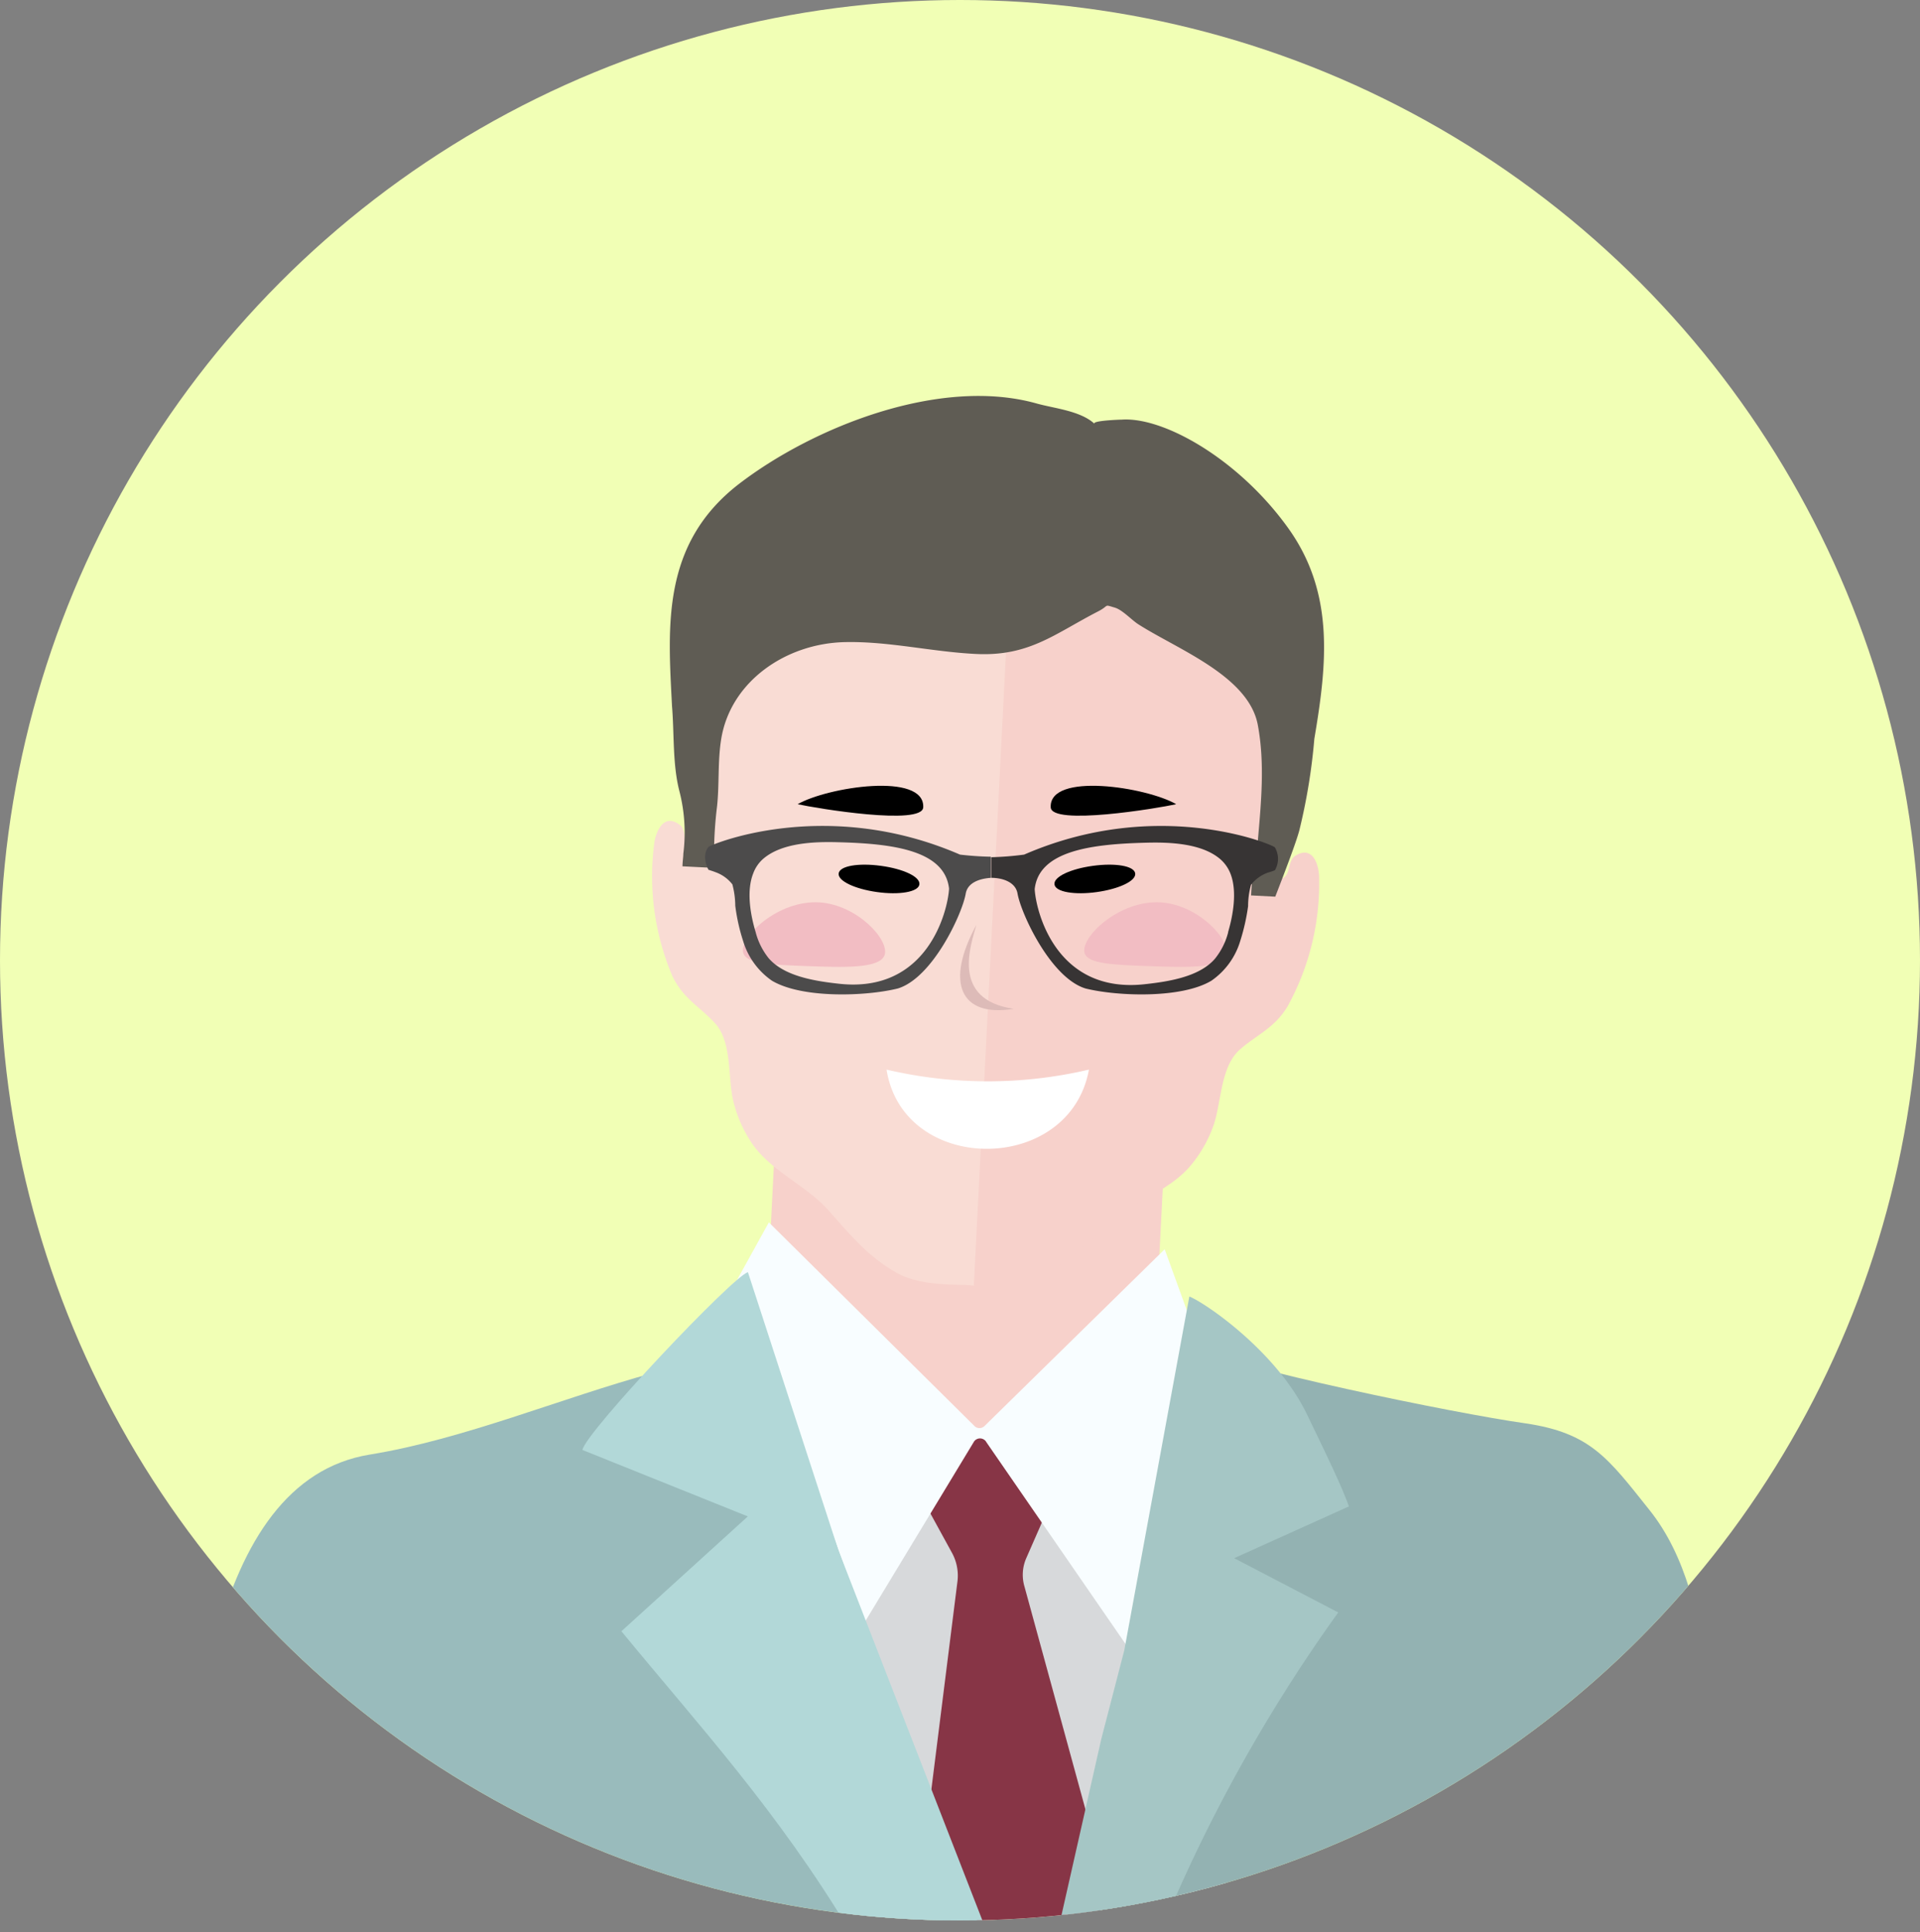<svg xmlns="http://www.w3.org/2000/svg" xmlns:xlink="http://www.w3.org/1999/xlink" width="200" height="201.22" viewBox="0 0 200 201.22"><rect x="0" y="0" width="200" height="201.22" fill="#808080" stroke="none"/><defs><clipPath id="a"><circle cx="100" cy="100" r="100" fill="none"/></clipPath></defs><circle cx="100" cy="100" r="100" fill="#f1ffb5"/><g clip-path="url(#a)"><polygon points="80.69 120 80.59 121.81 79.84 136.78 100.99 156.03 108.39 149.27 120.38 138.3 121.32 119.9 80.69 120" fill="#f7d1cb"/><path d="M104.11,63.38a29.7,29.7,0,0,0-18-.79c-5.5,1.66-11.43,5.26-12.47,11-.75,4.08,1.07,8.2.4,12.37-.18,1.09-.48,3.57-2.22,2.37-.72-.49-.26-1.83-1-2.42-1.71-1.32-2.55.78-2.68,2A26.56,26.56,0,0,0,70,101.56c1.13,2.44,2.83,3.2,4.48,5,1.82,2,1.31,5.71,1.91,8.12a13.55,13.55,0,0,0,2,4.48c2,2.85,5.64,4.32,7.95,6.93,2.17,2.45,4.16,4.89,7.23,6.55,1.85,1,4.49,1.16,6.92,1.17l1,.08,3.59-70.72C104.75,63.24,104.42,63.3,104.11,63.38Z" fill="#f9dcd4"/><path d="M137.41,91.41c0-1.27-.63-3.43-2.46-2.3-.83.51-.51,1.89-1.27,2.31-1.86,1-1.91-1.49-2-2.59-.24-4.21,2-8.12,1.65-12.26-.46-5.77-6-9.95-11.3-12.16a29.68,29.68,0,0,0-17-1.24l-3.59,70.72a13.69,13.69,0,0,0,6.05-.54c3.22-1.35,5.45-3.57,7.86-5.79,2.56-2.37,6.33-3.46,8.6-6.09a13.5,13.5,0,0,0,2.45-4.25c.83-2.34.71-6.08,2.72-7.89,1.83-1.62,3.59-2.21,5-4.52A26.53,26.53,0,0,0,137.41,91.41Z" fill="#f7d1cb"/><path d="M70.76,82.35a17.34,17.34,0,0,1,.42,6.55c0,.32-.08.8-.09,1.32l3.23.16c.06-.63.06-1.23.06-1.6A40.91,40.91,0,0,1,74.69,84c.25-2.31.06-4.7.43-7,.95-6,6.71-10,12.9-10.13,4.54-.1,9,1,13.56,1.23,5.6.3,8.26-2.09,12.81-4.43,1.22-.63.52-.75,1.74-.39.79.23,1.76,1.3,2.44,1.73,4.07,2.61,11.49,5.37,12.45,10.48.75,4,.35,8.08,0,12.11a40.28,40.28,0,0,0-.7,5.65l2.52.13c.93-2.4,2.18-5.66,2.51-6.92a61.56,61.56,0,0,0,1.56-9.52c1.3-7.69,2.14-15.08-2.65-21.84-5.13-7.22-13-11.7-17.4-11.4-.25,0-3.2.11-2.84.44-1.48-1.37-4.19-1.6-6.07-2.13C97.91,39.21,84.74,44.45,77,50.38c-8.14,6.26-7.42,14.87-7,23.14C70.24,76.4,70.05,79.57,70.76,82.35Z" fill="#5f5c54"/><path d="M88.58,201.22h39.9c-.65-4.73-1.39-9.46-2.36-14.15-2.07-9.92-3.81-17.79-11.12-24.8-3.11-3-9.33-12.79-13.77-11.91-3.7,0-14.15,14.94-15.18,18.13a11.32,11.32,0,0,0-.6,3.26c-.09,2.9,1,5.27,1.49,9.31C87.72,187.74,88.13,194.49,88.58,201.22Z" fill="#d7d9db"/><path d="M96.08,194.91l2.76,6.31H113.9l1.37-4.29a.86.86,0,0,0,0-.45l-8.55-31.24a4.33,4.33,0,0,1,.16-2.92l2.1-4.79a.94.94,0,0,0-.23-.89l-3.08-3.31a10,10,0,0,1-2-2.42c-.32-.68-1.17-2.21-2-1.65s-.89,1.32-1.32,2a14.34,14.34,0,0,1-1.66,1.82l-2.3,2.53a.8.8,0,0,0-.1.86l2.84,5.18a4.94,4.94,0,0,1,.61,3L96,194.46A.79.79,0,0,0,96.08,194.91Z" fill="#873546"/><path d="M180.78,201.22c-.44-4.05-2-21.37-2.82-26.56-1-6.16-2.26-12.56-6.16-17.43-4.28-5.36-6.1-8-12.89-9-7.5-1.06-30.47-5.8-34.78-8-2.36,10-4,20.39-6.36,30.38,0,.18-4,16.71-7.11,30.65Z" fill="#93b2b2"/><path d="M121.32,130.1l-18.8,18.44a.75.75,0,0,1-1.06-.08L80.09,127.3l-8.76,15.84L88.22,172l13.25-21.89a.76.76,0,0,1,1.29.1L119.86,175,126.73,145Z" fill="#f8fdff"/><path d="M120.89,201.22a164.62,164.62,0,0,1,18.51-33.3l-10.84-5.65,11.95-5.39c-.7-2-2.28-5.27-4.39-9.63-3.15-6.51-10.58-11.58-12.23-12.23l-6.78,36.86-2.38,9.17-4.56,20.17Z" fill="#a5c6c5"/><path d="M102.16,201.22c-4.25-13.4-10.11-26.64-14.81-39.72l-8.22-22.95-.63.18c-1.48.4-5.44,2.89-10.41,4.23-9.7,2.65-19.74,6.92-29.57,8.52-17.05,2.77-19,31.14-19.3,49.74Z" fill="#99bbbc"/><path d="M64.73,169.88c8.06,9.81,16.23,18.65,23.86,31.34h14.22l-8.62-22.15-6.84-17.58-9.44-29C76.42,132.84,61,149.13,60.67,151l17.23,6.92Z" fill="#b2d8d8"/><path d="M101.7,96.33c-.53,2-2.74,7.77,3.9,8.73-5.64.93-7.14-2.79-3.9-8.73Z" fill="#ddbbb8" fill-rule="evenodd"/><path d="M122.52,83.75c-2,.44-13,2.26-13.07.32-.17-3.69,10-2.1,13.07-.32Zm-39.43,0c2,.44,13,2.26,13.08.32.16-3.69-10-2.1-13.08-.32Z" fill-rule="evenodd"/><path d="M113.43,111.39c-2,11-19.34,11-21.08,0a46.18,46.18,0,0,0,21.08,0Z" fill="#fff" fill-rule="evenodd"/><path d="M113.84,90.17c2.33-.32,4.31,0,4.41.79s-1.71,1.62-4,1.94-4.31,0-4.41-.8,1.71-1.62,4-1.93Z" fill-rule="evenodd"/><path d="M91.77,90.17c-2.33-.32-4.31,0-4.41.79s1.71,1.62,4,1.94,4.31,0,4.41-.8-1.7-1.62-4-1.93Z" fill-rule="evenodd"/><path d="M84.06,100.61c-3.7-.14-6.28-.23-6.63-1.35-.5-1.61,3.62-5.6,8-5.28,3.88.28,7.27,3.92,6.71,5.5C91.61,100.88,87.92,100.75,84.06,100.61Z" fill="#f2bdc3"/><path d="M119.62,100.61c-3.7-.14-6.29-.23-6.64-1.35-.5-1.61,3.62-5.6,8-5.28,3.88.28,7.28,3.92,6.71,5.5C127.17,100.88,123.47,100.75,119.62,100.61Z" fill="#f2bdc3"/><path d="M73.8,88.2c-.79,1,0,2.38,0,2.38s.63.2.7.24a3.86,3.86,0,0,1,1.79,1.28,8.94,8.94,0,0,1,.3,2.22A19.84,19.84,0,0,0,77.41,98a7.71,7.71,0,0,0,3,4.13c3.16,1.88,9.82,1.63,13.12.81,3.64-1.12,6.73-7.83,7.07-9.9.24-1.27,1.73-1.56,2.61-1.62V89.22A32.29,32.29,0,0,1,100,89C85.94,82.9,73.94,88,73.8,88.2Zm13.61,14.25c-2.46-.27-5.7-.76-7.34-2.66a7.23,7.23,0,0,1-1.36-2.73c-.5-1.66-1-4.2-.25-6.1a3.72,3.72,0,0,1,1.05-1.53c1.94-1.66,5.27-1.79,7.76-1.72,5.68.14,11.15.82,11.59,4.84C98.72,94.94,96.58,103.46,87.41,102.45Z" fill="#4c4b4b"/><path d="M106.68,89a31.78,31.78,0,0,1-3.36.27h-.07v2.15h.07c.86,0,2.43.31,2.67,1.62.35,2.07,3.44,8.78,7.08,9.9,3.3.82,10,1.07,13.12-.81a7.71,7.71,0,0,0,3-4.13,21.65,21.65,0,0,0,.82-3.63,8.5,8.5,0,0,1,.3-2.22,3.83,3.83,0,0,1,1.78-1.28,7.34,7.34,0,0,0,.71-.24,2.33,2.33,0,0,0,0-2.38C132.69,88,120.7,82.9,106.68,89Zm21.25,8.11a7.25,7.25,0,0,1-1.37,2.73c-1.63,1.9-4.87,2.39-7.34,2.66-9.17,1-11.3-7.51-11.44-9.9.43-4,5.91-4.7,11.59-4.84,2.49-.07,5.82.06,7.75,1.72A3.85,3.85,0,0,1,128.18,91C128.9,92.86,128.42,95.4,127.93,97.06Z" fill="#373434"/></g></svg>